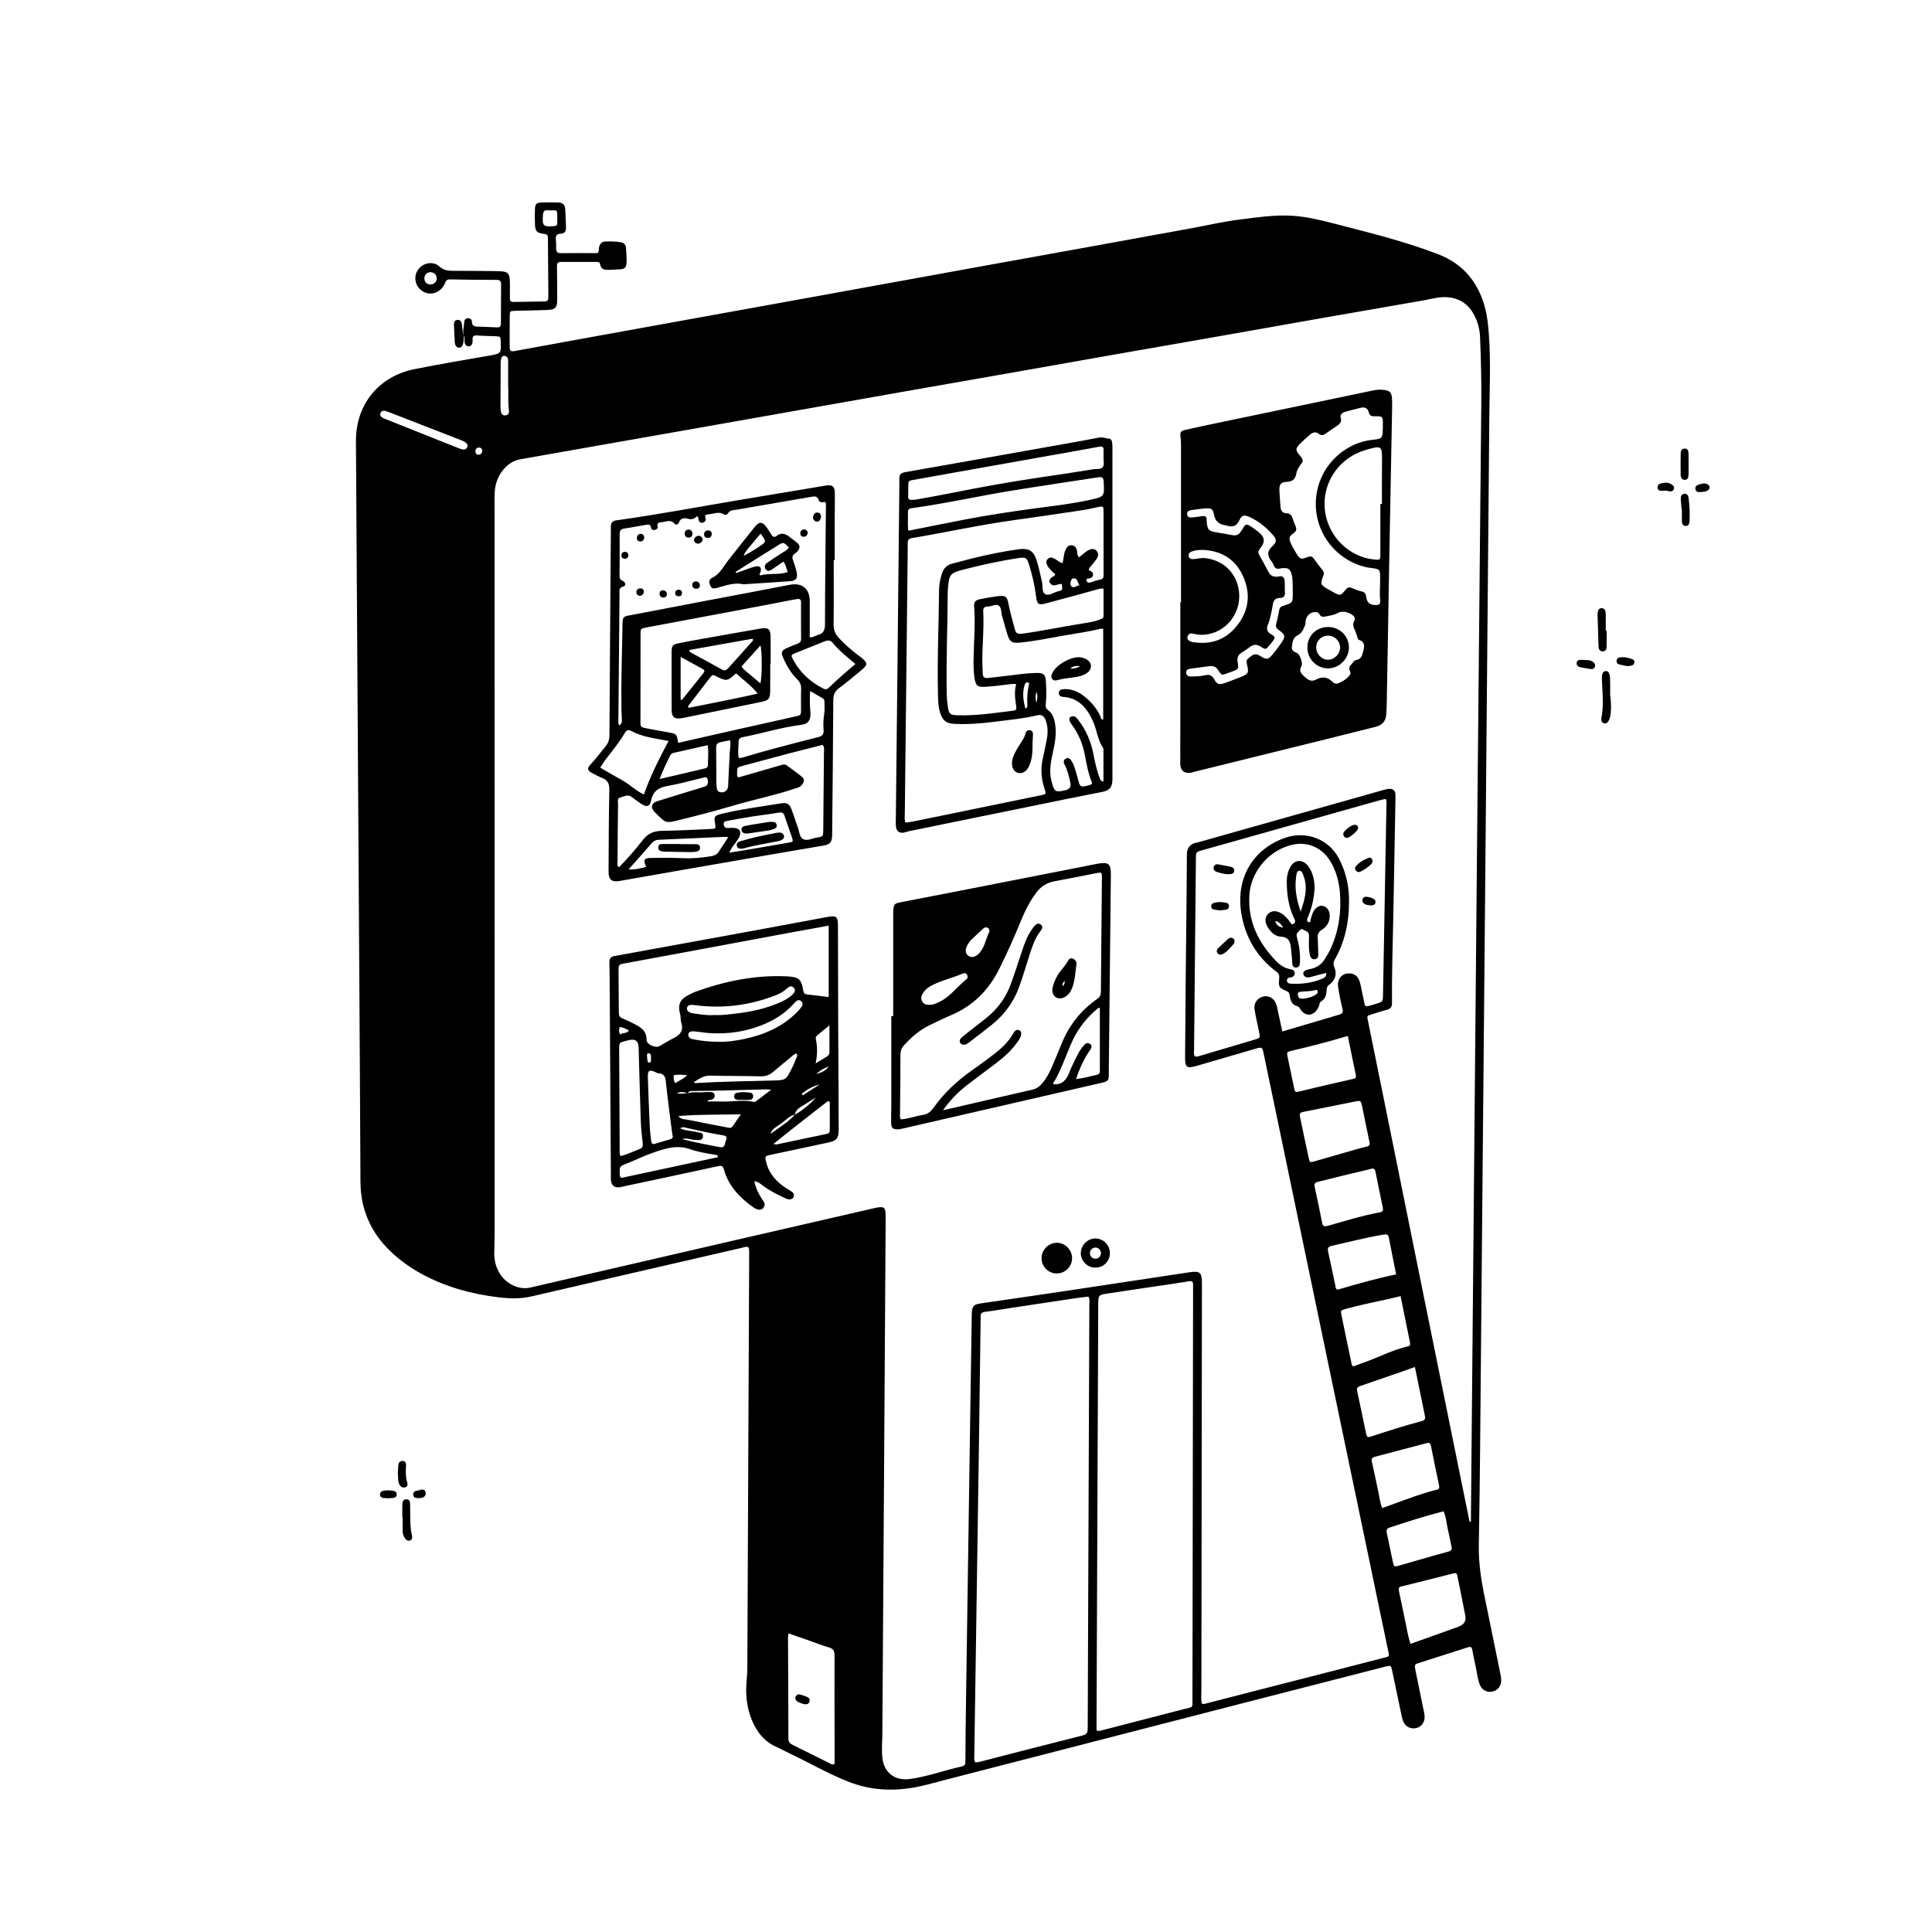 <?xml version="1.0" encoding="UTF-8"?>
<svg id="Ebene_1" data-name="Ebene 1" xmlns="http://www.w3.org/2000/svg" viewBox="0 0 1080 1080">
  <path d="M259.28,187.52c-.8-2.49,.11-4.94,.22-7.4,.05-1.15,.67-2.12,2.04-2.21,1.36-.09,2.27,.74,2.27,1.91,0,2.34,1.42,2.7,3.21,2.77,3.59,.14,7.19,.23,10.78,.41,1.59,.08,2.22-.55,2.22-2.15,0-7.33,.02-14.67,.09-22,.02-1.81-.81-2.38-2.52-2.39-8.72-.03-17.44-.06-26.16-.27-2.17-.05-2.33,1.38-2.97,2.71-2.63,5.46-9.17,6.88-13.5,2.95-3.34-3.03-3.72-8.17-.86-11.61,2.87-3.45,8.11-4.33,11.49-1.32,2.32,2.07,4.64,2.48,7.49,2.47,8.3-.04,16.61,.1,24.91,.18,6.22,.06,7.08,.97,7.06,7.35,0,2.63,.02,5.26-.02,7.89-.02,1.4,.59,2.01,1.98,1.98,5.81-.11,11.62-.2,17.44-.27,1.61-.02,2.1-.88,2.09-2.38-.11-11.07-.2-22.14-.25-33.21,0-1.61-.74-2.01-2.26-2.21-3.96-.51-4.77-1.39-4.97-5.22-.15-2.9-.13-5.81-.02-8.72,.1-2.69,.87-3.47,3.51-3.56,3.18-.12,6.37-.16,9.55-.03,2.58,.1,3.71,1.29,3.88,3.89,.22,3.31,.25,6.64,.42,9.95,.11,2.16-.69,3.52-2.97,3.6-2.13,.08-2.9,1.13-2.71,3.19,.15,1.65,.21,3.32,.18,4.98-.04,1.85,.55,2.76,2.62,2.73,6.91-.09,13.82-.04,20.56-.04,1.09-1.15,.5-2.34,.79-3.35,.5-1.72,1.41-3.07,3.37-3.13,2.9-.09,5.8-.12,8.69,.38,1.96,.34,2.92,1.43,3.02,3.34,.14,2.62,.39,5.26,.3,7.87-.11,3.1-.98,3.81-4.06,3.98-1.79,.1-3.59,.19-5.39,.26-2.44,.09-4.84,.07-5.34-3.14-.21-1.36-1.25-1.29-2.2-1.29-6.51,0-13.01,.05-19.52,0-1.79-.02-2.42,.62-2.39,2.41,.11,6.09,.1,12.18,.13,18.27,.03,4.97-.9,6.01-6.01,6.21-5.81,.22-11.62,.28-17.43,.44-2.98,.09-3.05,.13-3.09,3.02-.06,5.54-.07,11.07-.03,16.61,.02,3.06,.32,3.3,3.4,2.74,11.01-1.99,22-4.02,33.01-6.02,19.15-3.48,38.31-6.95,57.47-10.42,17.39-3.15,34.79-6.28,52.18-9.43,19.29-3.5,38.58-7.01,57.87-10.51,20.65-3.75,41.3-7.51,61.95-11.25,19.02-3.45,38.05-6.86,57.07-10.31,19.29-3.5,38.58-7.01,57.86-10.53,9.24-1.69,18.41-3.84,27.71-4.98,9.71-1.18,19.45-2.71,29.33-2.03,7.77,.54,15.29,2.35,22.77,4.28,19.64,5.08,39.37,9.87,58.36,17.18,14.31,5.51,22.78,16.12,26.43,30.73,1.14,4.54,1.59,9.24,1.94,13.95,1.15,15.49,.39,30.98,.26,46.46-.71,84.14-1.46,168.28-2.21,252.42-.8,88.84-1.6,177.69-2.42,266.53-.34,37.23-.57,74.45-1.23,111.67-.17,9.81,1.27,19.26,3.24,28.75,2.95,14.21,5.84,28.43,8.73,42.66,.27,1.35,.54,2.74,.54,4.11,.01,3.22-1.97,5.59-5.02,6.24-2.93,.62-5.78-.86-6.96-3.9-1.36-3.5-1.62-7.27-2.46-10.91-.65-2.83-1.21-5.68-1.72-8.54-.3-1.69-1.01-1.88-2.59-1.37-8.92,2.92-17.89,5.68-26.83,8.57-3,.97-3,1.06-2.33,4.37,1.54,7.58,3.12,15.16,4.66,22.75,.22,1.08,.45,2.18,.45,3.27-.02,3.22-2.11,5.72-5.03,6.21-3.07,.51-5.79-.95-6.98-3.94-.55-1.4-.84-2.92-1.15-4.4-1.66-7.84-3.28-15.7-4.94-23.54-.7-3.32-.74-3.34-4.02-2.5-26.74,6.86-53.49,13.71-80.23,20.59-55.35,14.25-110.69,28.5-166.03,42.79-6.28,1.62-12.5,3.49-18.93,4.47-11.7,1.78-23.16,.95-34.26-3.34-11.75-4.55-22.62-10.97-34-16.31-2.25-1.06-4.43-2.29-6.7-3.28-5.58-2.44-9.53-6.55-12.3-11.85-4.04-7.71-5.21-15.96-4.51-24.55,.21-2.62,.45-5.24,.46-7.86,.36-76.67,.69-153.34,1.03-230.01,.03-6.58,.19-5.79-5.48-4.48-38.74,8.93-77.49,17.85-116.21,26.85-6.3,1.46-12.58,1.22-18.89,.44-14.79-1.85-28.98-5.71-42.17-12.83-6.49-3.5-12.45-7.72-17.78-12.84-11.04-10.6-16.7-23.48-16.76-38.86-.18-40-.43-79.99-.68-119.98-.61-97.98-1.24-195.96-1.85-293.94-.13-20.48,12.62-36.33,32.8-40.36,13.81-2.76,27.7-5.09,41.57-7.51,6.78-1.19,6.8-1.09,6.57-7.83-.1-2.88-.1-2.9-3.04-3.03-3.32-.15-6.64-.17-9.95-.43-1.88-.15-2.98,.16-2.72,2.36,.08,.67-.04,1.39-.2,2.05-.26,1.06-1.04,1.67-2.1,1.66-1.08,0-1.75-.67-2.06-1.71-.43-1.46,.14-3.07-.71-4.45l.07,.13ZM821.53,850.7c.24-.06,.49-.12,.73-.17,0-.82,0-1.65,0-2.47,1.12-123.17,2.23-246.34,3.36-369.51,.78-84.14,1.58-168.28,2.42-252.42,.13-12.59-.15-25.16-.68-37.73-.18-4.37-1.28-8.48-3.31-12.32-3.3-6.25-8.45-9.63-15.61-9.96-4.22-.2-8.2,.99-12.27,1.72-18.36,3.26-36.73,6.38-55.1,9.6-19.72,3.46-39.43,6.98-59.15,10.45-19.59,3.44-39.18,6.84-58.77,10.28-19.86,3.49-39.71,7.02-59.56,10.51-19.45,3.42-38.9,6.81-58.35,10.23-19.86,3.5-39.71,7.02-59.56,10.53-16.59,2.93-33.18,5.86-49.77,8.79-16.32,2.88-32.64,5.74-48.97,8.62-18.63,3.29-37.26,6.6-55.9,9.85-3.42,.6-6.24,2.18-8.6,4.63-3.81,3.96-5.7,8.78-5.92,14.23-.12,3.04-.05,6.09-.05,9.13,0,135.22,.02,270.43,.02,405.65,0,3.32-.15,6.64-.2,9.95-.06,4.55,1.06,8.77,3.68,12.53,3.67,5.27,10.62,8.28,16.18,7,38.47-8.89,76.93-17.81,115.39-26.7,25.69-5.94,51.38-11.86,77.08-17.73,5.85-1.34,6.51-.72,6.47,5.31-.6,96.05-1.19,192.09-1.85,288.14-.03,4.55-.48,9.08-.02,13.65,.75,7.43,6.03,13.31,15.62,11.96,9.86-1.38,19.25-4.88,28.95-7.03,1.72-.38,1.87-1.47,1.88-3.04,.04-10.93,.16-21.87,.32-32.8,.79-54.25,1.6-108.49,2.41-162.74,.27-17.99,.53-35.98,.82-53.97,.07-4.61,.96-5.67,4.88-6.24,15.72-2.29,31.44-4.55,47.15-6.9,23.08-3.46,46.16-6.99,69.24-10.46,6.39-.96,7.37-.11,7.39,6.25,0,.83,0,1.66,0,2.49-.1,75.15-.21,150.3-.3,225.45,0,2.32-.35,4.68,.29,6.82,.86,.53,1.49,.19,2.15,.02,14.44-3.72,28.88-7.43,43.32-11.13,18.58-4.77,37.18-9.49,55.75-14.33,3.85-1,3.64-.51,2.85-4.27-3.71-17.58-7.33-35.19-11-52.78-7.93-38.03-15.88-76.05-23.81-114.08-7.87-37.76-15.72-75.52-23.58-113.28-3.69-17.73-7.38-35.46-11.09-53.18-.86-4.09-.91-4.09-5.13-2.86-10.74,3.13-21.47,6.27-32.21,9.39-5.75,1.67-6.69,.98-6.65-4.81,.1-14.39,.2-28.79,.34-43.18,.23-23.39,.56-46.78,.66-70.16,.02-3.9,1.95-5.42,4.24-6.29,.51-.2,1.08-.23,1.61-.38,34.67-9.78,69.35-19.56,104.02-29.34,1.06-.3,2.15-.59,3.24-.64,1.89-.09,3.22,.73,3.43,2.78,.08,.82,.07,1.66,.06,2.49-.42,23.11-.8,46.22-1.28,69.32-.31,15.08-.8,30.16-.66,45.24,.02,2.07-.79,3.07-2.6,3.6-2.65,.77-5.32,1.47-7.93,2.36-3.68,1.26-3.6,.54-2.79,4.43,2.54,12.32,5.01,24.65,7.51,36.98,7.63,37.67,15.24,75.33,22.88,113,7.06,34.82,14.13,69.64,21.2,104.45,1.7,8.36,3.41,16.72,5.12,25.08Zm-276.43,134.44c.75-.05,1.46,0,2.11-.17,19.38-4.97,38.74-10,58.14-14.88,2.54-.64,2.68-2.02,2.69-4.16,.27-78.98,.6-157.97,.91-236.95,0-1.35,.38-2.77-.57-4.15-1.86,.22-3.78,.39-5.69,.67-12.29,1.83-24.58,3.67-36.86,5.53-5.05,.76-10.08,1.67-15.15,2.29-1.98,.24-2.66,1.06-2.5,2.91,.07,.82,0,1.66-.02,2.49-.32,23.51-.61,47.03-.95,70.54-.84,57.4-1.72,114.8-2.57,172.19-.02,1.09-.22,2.21,.46,3.7Zm67.87-17.8c1.35,.46,2.12,.14,2.93-.07,15.23-3.95,30.47-7.86,45.7-11.82,5.72-1.49,4.98-.25,4.99-6.46,.14-75.84,.24-151.68,.35-227.52,0-1.11-.06-2.22,0-3.32,.09-1.66-.63-2.22-2.24-1.94-3.13,.54-6.27,1.03-9.41,1.49-12.02,1.79-24.05,3.52-36.07,5.37-5.29,.82-5.28,.93-5.3,6.32-.32,78.05-.64,156.1-.95,234.16,0,1.23,0,2.47,0,3.79Zm103.87-390.76c10.89-3.22,21.32-6.33,31.78-9.38,1.83-.53,2.28-1.4,1.81-3.31-.99-4.02-1.79-8.1-2.42-12.19-.64-4.18,1.88-7.35,5.69-7.56,3.12-.17,5.42,1.37,6.42,4.73,.79,2.64,1.12,5.4,1.78,8.09,1.54,6.31-.19,6.44,7.26,4.19,3.85-1.16,3.88-1.17,3.95-4.96,.65-35.4,1.29-70.81,1.92-106.22,.02-1.08,.3-2.21-.49-3.37-1.14,.26-2.35,.49-3.54,.82-32.94,9.27-65.88,18.54-98.82,27.82-3.62,1.02-3.63,1.03-3.67,4.63-.35,35.55-.69,71.1-1.02,106.65-.01,1.34-.38,2.77,.43,3.95,.76,.33,1.43,.17,2.1-.03,10.45-3.09,20.91-6.17,31.35-9.29,3.16-.94,3.15-.99,2.47-4.29-.86-4.2-1.86-8.37-2.55-12.59-.56-3.46,1.55-6.37,4.82-7.2,3-.76,5.99,.88,7.24,4.09,.45,1.15,.65,2.4,.91,3.61,.83,3.77,1.63,7.54,2.56,11.82Zm-276.09,336.48c-.14,1.26-.25,1.8-.25,2.34,.08,18.78,.21,37.56,.21,56.34,0,2.03,.81,2.93,2.48,3.73,6.82,3.31,13.58,6.74,20.39,10.1,.8,.4,1.58,1.18,2.95,.47,0-4.67,0-9.48,0-14.29-.02-15.47-.09-30.93-.02-46.4,.01-2.45-.67-3.72-3.13-4.43-4.1-1.19-8.07-2.79-12.1-4.2-3.35-1.18-6.7-2.34-10.52-3.66Zm342.19-188.51c-2.56,.61-4.55,1.1-6.56,1.56-8.08,1.82-16.22,3.35-24.2,5.61-2.74,.78-2.82,.81-2.25,3.61,1.78,8.81,3.62,17.6,5.49,26.39,.15,.71,.04,1.69,1.17,2.08,1.85-.68,3.78-1.42,5.73-2.11,8.33-2.92,16.18-7.14,24.85-9.11,1.49-.34,1.16-1.38,.99-2.25-1.7-8.53-3.44-17.04-5.22-25.78Zm5.54,194.37c3.92-1.39,7.66-2.71,11.4-4.05,5.2-1.86,10.41-3.66,15.58-5.61,2.97-1.12,4.2-3.12,3.65-6.08-1.4-7.47-2.95-14.9-4.44-22.35-.22-1.08-.63-1.7-1.98-1.35-9.75,2.49-19.52,4.95-29.29,7.35-1.73,.42-1.65,1.34-1.34,2.74,1.13,5.12,2.07,10.29,3.22,15.41,1.02,4.55,1.58,9.23,3.2,13.94Zm2.45-154.76c-2.87,1.02-5.07,1.82-7.28,2.59-7.68,2.66-15.36,5.34-23.05,7.96-1.46,.5-2.37,.96-1.94,2.87,1.73,7.81,3.25,15.67,4.93,23.49,.53,2.46,.87,2.61,3.47,1.75,9.16-3.02,18.35-5.94,27.68-8.41,1.84-.49,2.12-1.34,1.79-2.92-1.04-5-2.04-10-3.06-15-.82-4.02-1.65-8.03-2.53-12.33Zm-31.81-148.64c-.67,.09-1.08,.12-1.49,.2-9.34,1.86-18.67,3.7-28,5.59-3.21,.65-3.36,.82-2.78,3.69,1.53,7.44,3.11,14.87,4.72,22.29,.57,2.62,.65,2.63,3.28,1.88,7.82-2.24,15.64-4.51,23.46-6.75,1.99-.57,4-1.05,6.01-1.57,1.15-.29,1.51-.95,1.27-2.14-1.49-7.17-2.95-14.34-4.41-21.51-.26-1.29-.92-1.97-2.06-1.7Zm13.56,227.51c2.44-.88,4.75-1.72,7.06-2.56,7.37-2.7,14.72-5.47,22.34-7.45,1.2-.31,2.87-.34,2.4-2.53-1.59-7.42-3.11-14.85-4.58-22.29-.29-1.46-1.03-1.85-2.31-1.51-9.72,2.56-19.44,5.14-29.17,7.7-1.48,.39-1.9,1.16-1.54,2.72,1.29,5.65,2.44,11.33,3.64,16.99,.63,2.95,.9,5.98,2.16,8.94Zm-31.44-157.6c.27-.04,.55-.05,.82-.13,9.79-2.79,19.53-5.79,29.56-7.66,1.35-.25,1.67-1.13,1.39-2.46-1.42-6.74-2.77-13.5-4.14-20.25-.31-1.51-.98-1.96-2.62-1.51-3.98,1.1-8.03,1.92-12.04,2.89-5.75,1.4-11.49,2.82-17.23,4.26-1.38,.35-2.55,.76-2.1,2.77,1.52,6.86,2.9,13.75,4.29,20.64,.24,1.21,.94,1.58,2.06,1.44Zm39.2,26.96c-1.39-7.01-2.77-13.77-4.06-20.55-.35-1.85-1.33-1.97-2.96-1.7-9.82,1.63-19.43,4.15-29.13,6.33-1.99,.45-2.27,1.43-1.86,3.24,1.39,6.2,2.63,12.44,3.98,18.65,.19,.87-.05,2,1.27,2.6,10.55-3.12,21.28-6.16,32.76-8.57Zm-27.01-133.29c-10.71,3.21-20.99,5.84-31.32,8.27-2.86,.67-2.88,.76-2.3,3.59,1.16,5.68,2.34,11.36,3.55,17.03,.58,2.73,.62,2.72,3.53,2.02,2.55-.62,5.09-1.25,7.64-1.85,7.11-1.66,14.23-3.33,21.35-4.92,1.31-.29,2.43-.37,2.04-2.25-1.51-7.14-2.94-14.29-4.48-21.89Zm53.48,265.73c-10.15,2.58-19.97,5.76-29.78,8.98-1.84,.6-2.33,1.42-1.89,3.32,1.21,5.24,2.18,10.54,3.33,15.79,.67,3.05,.75,3.06,3.89,2.16,9.01-2.57,17.99-5.25,27.03-7.68,1.81-.49,2.24-1.17,1.9-2.8-.72-3.37-1.33-6.77-2.12-10.13-.75-3.18-.81-6.55-2.36-9.65ZM214.76,229.58c-.92,.03-1.66,.36-2.02,1.21-.43,1.02-.13,1.92,.78,2.52,.57,.38,1.21,.65,1.85,.9,13.67,5.46,27.35,10.91,41.03,16.35,.76,.3,1.55,.59,2.36,.72,1.03,.16,1.91-.22,2.39-1.22,.51-1.05,.06-1.94-.72-2.56-.74-.59-1.63-1.03-2.52-1.37-13.59-5.3-27.19-10.58-40.79-15.85-.77-.3-1.58-.48-2.35-.7Zm69.3-14.05c0-4.07,.02-8.34,0-12.61,0-1.63,.24-3.51-1.96-3.99-1.41-.31-2.21,1.17-2.23,4.1-.06,7.99-.08,15.97-.09,23.96,0,.96,.02,1.94,.19,2.88,.27,1.5,1.05,2.62,2.79,2.3,1.53-.28,1.92-1.51,1.73-2.83-.66-4.53-.16-9.08-.42-13.81Zm27.47-93.32c-.03-5.7,0-4.49-4.69-4.61-.14,0-.28,0-.41-.01-2.22-.36-2.8,.77-2.94,2.81-.38,5.85,.16,6.42,5.87,6.05,1.55-.1,2.31-.55,2.18-2.17-.06-.68,0-1.38,0-2.07Zm-70.85,36.79c1.95-.02,3.45-1.45,3.48-3.31,.02-2.02-1.7-3.66-3.72-3.54-1.91,.11-3.28,1.63-3.22,3.57,.06,1.98,1.46,3.31,3.46,3.29Zm28.94,92.87c-.24-1.1-.84-1.76-1.96-1.68-1.28,.1-1.96,.92-1.9,2.15,.05,1.23,.76,2.07,2.09,1.83,1.22-.22,1.7-1.17,1.77-2.31Z"/>
  <path d="M900.07,388.09c.41,3.44,.68,6.87,.37,10.31-.14,1.53-.42,3.01-1.12,4.37-.53,1.03-1.33,1.88-2.61,1.56-1.25-.31-1.64-1.33-1.55-2.56,.01-.14,.01-.28,.04-.41,1.41-7.12,.56-14.26,.28-21.4-.12-3.16,.46-4.58,1.99-4.81,1.63-.24,2.47,1.18,2.59,4.69,.09,2.75,.02,5.5,.02,8.25Z"/>
  <path d="M898.15,352.49c0,2.9,.02,5.79-.01,8.69-.02,1.45-.29,2.88-2.15,2.93-1.77,.04-2.34-1.19-2.39-2.73-.2-5.93-.38-11.86-.56-17.79,0-.28,0-.55,.03-.83,.19-1.44,.53-2.85,2.37-2.79,1.58,.05,1.95,1.32,2.12,2.6,.09,.68,.07,1.38,.07,2.07,0,2.62,0,5.24,0,7.86,.17,0,.35,0,.52,0Z"/>
  <path d="M224.9,848.28c0-2.47-.06-4.94,.02-7.41,.05-1.46,.56-2.82,2.36-2.75,1.9,.07,1.92,1.54,1.97,2.99,.2,5.89-.31,11.82,1.11,17.63,.25,1.02-.16,1.94-1.17,2.38-1.04,.45-1.87-.05-2.52-.85-.98-1.21-1.54-2.61-1.57-4.16-.05-2.61-.01-5.22-.01-7.82-.06,0-.13,0-.19,0Z"/>
  <path d="M943.93,259.1c0,2.21,.09,4.42-.03,6.63-.07,1.29-.63,2.57-2.2,2.51-1.5-.05-2.16-1.29-2.18-2.58-.09-4.14-.08-8.29,0-12.44,.03-1.33,.71-2.47,2.25-2.47,1.6,0,2.07,1.22,2.13,2.54,.08,1.93,.02,3.87,.02,5.8,0,0,0,0,.01,0Z"/>
  <path d="M940.05,284.72c-.17-1.91-.41-3.83-.49-5.74-.06-1.47,.36-2.84,2.14-2.94,1.6-.09,2.09,1.19,2.25,2.45,.53,4.23,.73,8.48,.52,12.74-.07,1.44-.47,2.89-2.3,2.77-1.48-.1-1.97-1.32-1.99-2.68-.02-2.2,0-4.39,0-6.59-.04,0-.09,0-.13,0Z"/>
  <path d="M259.2,187.38c-.01,1.78,.2,3.59-.53,5.3-.39,.93-.94,1.72-2.09,1.69-1.12-.03-1.71-.82-2.1-1.73-.21-.49-.23-1.07-.26-1.61-.16-3.02-.3-6.05-.44-9.07-.07-1.45,.04-2.93,1.86-3.13,1.75-.19,2.38,1.12,2.6,2.59,.31,2.03,.18,4.14,1.03,6.08,0,0-.07-.13-.07-.13Z"/>
  <path d="M222.39,823.64c.07-1.22,.13-2.46,.2-3.7,.09-1.59,.38-3.27,2.35-3.27,2.16,0,2.11,1.81,2.01,3.35-.19,2.91-.22,5.78,.67,8.61,.35,1.12,.33,2.28-1.02,2.74-1.34,.46-2.44-.06-3.18-1.25-1.26-2.01-.69-4.3-1.03-6.49Z"/>
  <path d="M885.53,368.94c1.65,.08,3.35-.08,4.81,.94,.97,.68,1.61,1.61,1.23,2.82-.41,1.33-1.55,1.43-2.72,1.24-1.64-.26-3.27-.56-4.9-.84-1.49-.26-2.79-.87-2.56-2.63,.21-1.6,1.6-1.67,2.9-1.61,.41,.02,.83,.05,1.24,.08Z"/>
  <path d="M909.65,372.38c-1.53-.32-3.01-.58-4.47-.95-1.06-.27-1.61-1.03-1.5-2.14,.09-.91,.68-1.58,1.52-1.74,2.63-.5,5.2,.11,7.6,1.07,1.34,.53,1.06,2.72-.36,3.3-.86,.35-1.86,.32-2.79,.46Z"/>
  <path d="M931.13,274.26c-.97,.05-1.65,.09-2.33,.11-1.06,.04-1.92-.32-2.15-1.45-.25-1.26,.39-2.28,1.5-2.59,2.12-.6,4.32-.88,6.32,.47,.81,.55,1.59,1.21,1.3,2.32-.32,1.24-1.26,1.72-2.51,1.54-.81-.12-1.6-.3-2.13-.41Z"/>
  <path d="M216.91,837.54c-1.02-.06-1.84-.07-2.65-.17-1.06-.13-1.79-.7-1.82-1.83-.04-1.07,.52-1.88,1.56-2.11,2.01-.44,4.07-.4,6.08,0,.98,.2,1.72,.87,1.68,2.01-.04,1.13-.73,1.74-1.79,1.87-1.08,.13-2.17,.17-3.05,.23Z"/>
  <path d="M950.84,275.05c-1.5,.11-2.78,0-3.09-1.54-.35-1.75,.87-2.35,2.3-2.76,1.73-.49,3.47-.98,5,.41,.64,.57,.92,1.39,.36,2.19-1.17,1.71-3.07,1.47-4.58,1.69Z"/>
  <path d="M233.98,837.47c-1.39-.07-2.9-.1-3.01-1.97-.09-1.54,1.04-2.07,2.37-2.28,.4-.06,.84-.05,1.21-.2,1.67-.69,3.15-.52,3.4,1.47,.22,1.74-1.01,2.7-2.74,2.9-.41,.05-.82,.06-1.23,.08Z"/>
  <path d="M660.2,336.57c0-29.04,0-58.09,0-87.13,0-1.65-.04-3.32-.24-4.95-.36-2.98-.09-3.58,2.9-4.25,6.19-1.39,12.4-2.71,18.61-4,28.63-5.98,57.27-11.92,85.89-17.93,2.07-.43,4.1-.63,6.17-.36,3.36,.42,4.38,1.41,4.59,4.75,.16,2.48,.08,4.98,.04,7.47-.51,27.52-1.05,55.03-1.55,82.55-.48,26.69-.93,53.38-1.4,80.07-.04,2.07-.13,4.15-.26,6.22-.24,4.07-2.02,6.28-6,7.29-9.63,2.44-19.27,4.84-28.91,7.23-24.24,6-48.49,11.99-72.73,17.98-.54,.13-1.05,.37-1.59,.45-3.65,.56-5.91-1.23-5.94-4.91-.05-7.74,.03-15.49,.04-23.24,0-22.4,0-44.81,0-67.21,.13,0,.26,0,.39,0Zm112.82-97.17c0-.69-.02-1.38,0-2.07,.12-4.46-.05-4.75-4.56-4.63-1.82,.05-2.84-.33-3.29-2.18-.55-2.3-2.19-3.12-4.42-2.6-2.95,.7-5.88,1.5-8.81,2.3-1.65,.45-2.98,1.67-2.49,3.28,.85,2.76-.9,3.71-2.6,4.88-1.94,1.33-3.89,2.64-5.79,4.03-1.22,.89-2.27,1.31-3.66,.18-1.8-1.45-3.62-.96-5.24,.49-1.65,1.47-3.35,2.9-4.93,4.45-3.25,3.2-3.31,4-.25,7.54,1.24,1.44,1.8,2.6,.39,4.29-1.33,1.59-2.41,3.51-2.77,5.52-.57,3.14-2.15,4.29-5.29,4.47-3.42,.2-4.23,1.39-4.12,4.88,.1,3.04,.41,6.07,.62,9.11,.14,2.07,1.07,3.5,3.26,3.55,2.25,.04,3.1,1.38,3.65,3.25,.39,1.32,.88,2.62,1.45,3.88,.78,1.74,.64,2.89-1.16,4.12-2.52,1.73-2.64,2.82-1.37,5.68,.78,1.76,1.77,3.44,2.76,5.1,2.25,3.76,2.64,3.99,6.57,2.49,1.61-.61,2.51-.45,3.48,.93,1.5,2.15,3.13,4.22,4.78,6.26,.76,.94,1.06,1.76,.6,3-1.9,5.12-1.82,5.24,2.93,8.01,.84,.49,1.69,.95,2.54,1.4,3.93,2.1,3.99,2.15,6.84-1.29,1.04-1.25,1.92-1.74,3.51-1.03,1.76,.79,3.59,1.49,5.46,1.91,1.8,.41,2.4,1.31,2.63,3.1,.4,3.13,1.82,4.28,4.87,4.52,2.29,.18,3.19-.53,2.93-2.78-.45-3.88-.01-7.74-.03-11.61-.02-5.71,.04-5.71-5.47-6.39-.55-.07-1.1-.12-1.64-.23-17.23-3.62-29.4-19.1-28.85-36.6,.6-19.16,15.59-33,31.44-34.72,5.84-.64,5.82-.78,6.02-6.49Zm-1.38,42.34h.89c0-7.74-.07-15.48,.02-23.22,.11-9.52,.05-9.61-9.18-6.97-14.39,4.13-23.89,17.62-22.88,32.12,1.1,15.94,13.69,27.74,27.54,29.08,3.53,.34,3.59,.44,3.6-3.25,.04-9.26,.01-18.52,.01-27.77Zm-48.96,47.47c-.16-2.86,.06-5.51-.63-8.08-.77-2.9-1.78-3.68-4.67-3.56-.69,.03-1.39,.11-2.06,.27-1.63,.39-2.64-.3-3.3-1.75-.34-.75-.64-1.57-1.15-2.2-2.62-3.15-2.66-5.82,.59-8.79,2.4-2.2,2.16-3.67,.05-6.1-3.67-4.22-7.96-7.69-13.08-10.02-2.77-1.26-4.31-1.08-5.51,1.63-1.68,3.8-4.14,4.26-7.56,3.09-.26-.09-.54-.12-.81-.16q-5.06-.78-5.95-5.98c-.47-2.76-1.28-3.55-4.18-3.39-2.75,.15-5.49,.59-8.23,.95-1.46,.19-2.84,.68-2.57,2.54,.24,1.64,1.63,1.7,2.9,1.59,1.79-.16,3.57-.43,5.34-.7,1.64-.25,2.74,.09,2.67,2.05-.02,.55,.03,1.11,.09,1.66,.4,3.88,1.14,4.62,5.06,5.28,2.72,.45,5.45,.9,8.15,1.43,3.54,.7,4.43,.35,6.5-2.83,.3-.46,.59-.94,.85-1.42,.83-1.53,1.89-1.78,3.39-.84,2,1.25,3.91,2.62,5.67,4.17q3.96,3.5,.83,7.59c-.34,.44-.64,.9-.97,1.35-.84,1.13-.8,2.2-.09,3.45,1.79,3.11,3.48,6.29,5.17,9.46,.86,1.62,2.16,2.37,3.98,2.51,1.47,.11,3.3-.93,4.32,.44,.98,1.31,.65,3.2,.72,4.85,.04,.97-.05,1.94,.05,2.9,.24,2.28-.31,3.68-3.02,3.69-2.17,0-3.3,1.2-3.71,3.58-.68,3.93-1.39,7.9-2.86,11.66-.82,2.09-.3,3.81,1.73,4.93,3.25,1.8,2.26,2.35,.51,4.71-.33,.44-.7,.86-1.05,1.29-2.21,2.72-2.29,2.83-5.15,.99-2.2-1.41-4.07-1.3-6.07,.25-1.42,1.1-2.88,2.16-4.43,3.06-2.08,1.21-2.74,2.89-2.37,5.22,.63,4.02,.58,4.03-3.11,5.43-.9,.34-1.82,.66-2.72,.99-3.05,1.13-3.14,1.19-4.85-1.54-1.16-1.87-2.63-2.76-4.8-2.49-3.56,.46-7.12,.95-10.69,1.39-1.54,.19-2.8,.74-2.59,2.51,.18,1.48,1.37,1.91,2.77,1.9,2.63-.03,5.25-.1,7.84-.7,2.21-.51,3.8-.15,5.05,2.21,1.61,3.05,2.87,3.26,6.17,2.07,3.25-1.18,6.49-2.37,9.67-3.7,3.06-1.29,3.49-2.3,2.74-5.49-.87-3.71-.76-3.57,2.01-5.73,1.87-1.45,3.28-1.27,5.19-.1,3.72,2.29,4.49,2.06,7.27-1.37,1.48-1.83,2.92-3.69,4.25-5.63,2.71-3.92,2.59-4.84-1.35-7.66-1.37-.98-1.67-1.91-1.25-3.47,.68-2.53,1.21-5.11,1.68-7.69,.23-1.27,.85-1.84,2.07-2.21,5.54-1.71,5.53-1.75,5.48-7.66,0-.69,0-1.38,0-1.83Zm7.06,19.77c-.93,2-1.49,4.8-4.44,6.21-2.63,1.26-2.79,3.99-3.13,6.4-.27,1.93,1.11,2.77,2.86,3.46,1.63,.64,3.4,5.79,2.51,7.25-1.72,2.81-.07,4.45,1.73,6.02,1.86,1.62,3.56,3.12,6.58,1.49,2.77-1.5,6.07-1.6,8.67,1.04,1.06,1.08,2.22,1.68,3.7,1.07,2.2-.9,4.17-2.15,5.81-3.89,.7-.74,1.18-1.71,.74-2.65-.66-1.4-.81-2.59,.43-3.71,1-.91,1.44-2.46,2.98-2.73,2.97-.51,3.39-2.94,3.96-5.21,.64-2.56,.84-4.99-2.44-6.04-.7-.22-.78-1.09-1-1.74-.35-1.04-.61-2.13-1.06-3.13-.85-1.89-1.85-3.64-.56-5.82,.71-1.21,.02-2.47-1.1-3.24-2.56-1.76-5.7-2.47-8.24-1.06-2.19,1.22-4.38,1.39-6.6,1.9-1.4,.32-2.72,.39-3.55-1.21-.57-1.11-1.68-1.36-2.86-1.24-3.02,.3-5.19,2.97-5,6.82Zm-57.24-41.58c-2.11,0-4.17,.11-6.16,.82-1.35,.48-2.16,1.31-1.83,2.78,.3,1.32,1.39,1.61,2.58,1.54,.83-.05,1.66-.11,2.47-.28,3.22-.7,6.32-.13,9.35,.93,8.6,3.01,13.98,11.02,13.82,20.52-.16,9.26-6.36,17.62-15.03,20.23-3.51,1.06-7.05,1.24-10.62,.32-1.52-.39-2.87,0-3.26,1.64-.42,1.76,.98,2.38,2.31,2.9,.38,.15,.81,.16,1.22,.22,9.15,1.36,17.07-1.13,23.17-8.11,7.42-8.49,8.98-18.31,4.46-28.58-4.21-9.55-12-14.45-22.46-14.93Z"/>
  <path d="M421.68,660.27c.75,3.91,2.34,6.91,4.15,9.84,.98,1.59,2.61,3.16,.84,5.18-1.15,1.31-3.09,1.38-5.67-.46-7.45-5.32-13.67-11.77-16.24-20.83-.71-2.49-1.57-2.49-3.65-2.04-17.53,3.82-35.09,7.53-52.63,11.28-.81,.17-1.61,.45-2.43,.5-2.67,.15-4.21-1.11-4.49-3.75-.15-1.37-.07-2.76-.08-4.15-.23-37.08-.47-74.16-.7-111.24-.01-2.07-.1-4.15-.12-6.22-.02-2.7,.62-3.55,3.1-4,24.71-4.51,49.43-8.99,74.14-13.52,14.94-2.74,29.86-5.56,44.79-8.3,4.9-.9,5.71-.15,5.73,5.03,.05,18.68,.08,37.36,.14,56.03,.03,10.1,.12,20.2,.17,30.3,.05,9.1,.09,18.21,.1,27.31,0,5.22-1.07,6.46-6.23,7.55-10.53,2.23-21.06,4.48-31.59,6.73-3.51,.75-3.52,.84-2.62,4.43,1.66,6.61,6.03,11.04,11.57,14.55,1.05,.66,2.17,1.25,3.1,2.06,.76,.66,.94,1.68,.5,2.67-.46,1.04-1.36,1.26-2.4,1.25-1.02,0-1.86-.5-2.73-.9-4.15-1.91-8.2-3.99-11.88-6.73-1.31-.97-2.54-2.14-4.86-2.56Zm22.67-37.22c-3.05,.76-5.11,3.1-7.49,4.87-2.28,1.7-5.21,2.83-6.16,5.98,4.65-3.51,9.77-6.4,13.66-10.83,3.29-1.63,9.19-6.33,11.68-9.59-3.25,2.05-5.74,3.71-8.31,5.22-1.74,1.03-3.01,2.32-3.38,4.36Zm-59.91-11.88c2.93-1.05,5.99-.34,8.97-.62,1.37-.13,2.76-.13,4.13-.06,1.03,.06,1.83,.57,1.97,1.74,.13,1.11-.43,1.81-1.33,2.35-.79,.47-1.97-.21-2.77,1.16,2.72,0,5.19-.08,7.67,.02,6.04,.23,12.09-1.16,18.12,.18,.57,.13,1.08-.09,1.53-.43,2.57-1.94,5.13-3.88,8.42-6.37-1.69-.11-2.34-.2-2.99-.18-9.92,.25-19.84,.54-29.76,.78-3.44,.08-6.89,.06-10.33,.13-1.33,.03-2.82-.25-3.63,1.31-1.81-.78-3.66-.92-6.02-.29,2.28,1.09,4.19,0,6.02,.29Zm78.8-53.79v-39.94c-7.1,1.28-13.88,2.48-20.65,3.74-21.85,4.06-43.69,8.14-65.54,12.21-9.23,1.72-18.47,3.39-27.69,5.11-3.6,.67-3.61,.71-3.59,4.59,.04,7.19,.09,14.39,.15,21.58,.03,3.85,.05,3.83,3.85,5.44,1.52,.64,3.02,1.36,4.5,2.12,3.76,1.92,7.23,3.87,7.16,9.06-.04,2.63,5.06,4.77,7.36,3.45,2.64-1.51,5.2-3.16,7.91-4.51,3.65-1.81,5.54-4.23,4.15-8.51-.5-1.55-.24-3.34-.67-4.92-1.74-6.26,.99-8.9,5.8-11.13,.88-.41,1.72-.9,2.63-1.22,16.65-6.03,33.74-9.53,51.55-8.64,6.42,.32,7.87,1.61,8.88,7.95,.25,1.55,.85,2.04,2.34,2.18,3.84,.37,7.67,.91,11.89,1.44Zm-116.33,88.86c3.63-.84,6.93-2.54,10.39-3.81,1.75-.65,2.21-1.61,1.98-3.45-.51-4.11-.94-8.24-1.08-12.37-.48-13.66-.81-27.33-1.2-41q-.16-5.48-5.31-4.18c-.67,.17-1.35,.29-2.01,.47-3.55,.96-3.57,.97-3.56,4.65,.08,18.65,.17,37.29,.29,55.94,0,1.19-.28,2.44,.51,3.75Zm54.47,.62c-.16-1.17-.77-1.21-1.28-1.29-4.91-.8-9.86-1.59-14.53-3.21-7.72-2.68-14.81-.01-21.73,2.45-4.5,1.6-8.86,3.8-13.36,5.55-4.14,1.61-4.16,1.56-4.03,5.99,.02,.67-.08,1.39,.86,2.12,17.87-3.84,35.98-7.73,54.08-11.61Zm-25.34-11.73c-.14-.82-.26-1.36-.33-1.9-1.13-9.03-2.4-18.04-3.32-27.09-.32-3.18-.36-6.03-4.53-6.17-.38-.01-.76-.3-1.14-.48-3.69-1.8-4.7-1.25-4.57,2.78,.29,9.24,.66,18.47,1.08,27.7,.12,2.61,.49,5.22,.78,7.82,.14,1.27,.58,2.07,2.15,1.57,2.75-.87,5.56-1.59,8.32-2.45,.93-.29,1.84-.76,1.58-1.78Zm26.25-52.74c3.96,.08,9.17-.59,14.3-1.71,10.84-2.37,20.73-6.72,28.75-14.66,.98-.97,1.89-2.02,2.7-3.14,.81-1.13,.88-2.4-.31-3.32-1.03-.8-2.08-.47-2.97,.41-.39,.39-.77,.79-1.14,1.2-5.11,5.67-11.42,9.51-18.51,12.18-11.38,4.3-23.07,5.26-35.05,3.4-1.22-.19-2.5-.33-3.7-.14-1.24,.2-1.84,1.22-1.48,2.49,.34,1.22,1.38,1.59,2.52,1.83,4.48,.93,9,1.43,14.89,1.45Zm61.57,33.48c-.37-.11-.74-.22-1.11-.33-9.99,7.87-20.11,15.57-30.46,23.98,1.22,.13,1.65,.28,2.02,.2,9.29-1.95,18.58-3.93,27.87-5.87,1.16-.24,1.67-.9,1.67-1.99,.01-5.33,0-10.66,0-15.99Zm-64.6-48.48c4.07,.26,8.05-.35,12.03-.8,8.11-.92,16.06-2.59,23.63-5.77,2.93-1.23,5.79-2.63,8.1-4.89,1.03-1.01,1.96-2.24,.83-3.61-1.26-1.53-2.7-.96-3.94,.22-1.73,1.65-3.77,2.83-5.95,3.69-14.67,5.8-29.84,7.72-45.49,5.66-2.86-.38-4.19,0-4.45,1.62-.24,1.48,1.03,2.66,3.74,3.02,3.83,.5,7.66,1.19,11.5,.88Zm-11.5,37.64c.59,.25,.81,.44,1.02,.42,14.37-.87,28.75-1.03,43.14-1.43,7.35-.2,7.37-.12,10.69-6.73,.93-1.85,1.77-3.76,2.47-5.7,.28-.78,1.05-1.71,.08-2.67-1.43,.31-2.29,1.47-3.34,2.31-3.23,2.61-6.44,5.23-9.59,7.94-2.09,1.8-4.35,2.59-7.18,2.51-9.27-.25-18.54-.14-27.81-.41-3.76-.11-6.43,1.72-9.47,3.75Zm-8.5,18.85c1.76,2.18,3.44,1.7,4.84,1.99,7.41,1.52,14.85,2.92,22.28,4.37,1.22,.24,2.39,.64,3.29-.78,1.3-2.04,2.75-3.99,4.52-6.55-11.9,.28-23.13-.03-34.93,.97Zm1.93,12.86c7.47,1.95,14.24,3.18,21,4.49,1.59,.31,2.72-.02,3.07-1.8,.13-.67,.35-1.34,.6-1.98,.69-1.7,.22-2.48-1.67-2.79-6.67-1.09-13.28-2.54-19.87-4.04-1.11-.25-2.45-1.01-4.13,.12,3.17,1.5,6.27,1.26,9.11,2.07,1.63,.46,4.14,0,3.64,2.73-.46,2.49-2.79,1.62-4.49,1.67-2.18,.06-4.23-1.37-7.26-.46Zm82.46-63.55c-2.74,2.23-4.54,3.7-6.35,5.17-.77,.62-1.52,1.29-1.27,2.4,.96,4.28,.94,8.61-.07,13.67,2.64-1.61,4.51-2.75,6.37-3.89,.89-.54,1.34-1.31,1.33-2.39-.02-4.66,0-9.31,0-14.97Zm-87.05,27.9c-.01,1.55-.15,2.98,.94,4.45,2.03-1.58,4.41-2.27,6.58-4.51-2.89-.25-5.12-.51-7.52,.06Zm-29.79-22.8c1.3-1.25,3.53-.29,4.75-2.25-1.62-.92-3.13-1.76-5.13-1.93-.42,1.35-.73,2.58,.38,4.18Zm101.31,33.16c.21,.28,.42,.56,.63,.84l9.46-6.06c-3.87,.91-7.1,2.86-10.1,5.22Zm-84.22-19.63h.01c0-.4-.03-.81,0-1.21,.1-.95-.3-1.69-1.2-1.78-1.24-.12-1.05,.95-1.01,1.7,.04,.93,.19,1.86,.31,2.79,.06,.49,.48,.64,.87,.65,.58,0,1.03-.25,1.01-.94,0-.4,0-.81,0-1.21Zm92.4,8.6c2.67-.82,5.28-1.75,6.96-4.23-2.61,.92-4.97,2.27-6.96,4.23Z"/>
  <path d="M466.05,313.17c0,11.9,.11,23.79-.07,35.69-.05,3.17,.91,5.58,2.99,7.81,3.22,3.46,6.76,6.53,10.49,9.41,.66,.51,1.36,.96,2,1.48,3.67,3.04,3.73,4.01,.12,7.01-4.14,3.45-8.27,6.94-12.6,10.15-2.35,1.75-3.15,3.68-3.17,6.59-.11,24.76-.39,49.52-.62,74.28,0,.55,.01,1.11-.02,1.66-.18,3.49-1.21,4.78-4.54,5.36-9.93,1.73-19.86,3.4-29.79,5.11-18.22,3.16-36.45,6.32-54.67,9.5-9.93,1.73-19.84,3.52-29.77,5.24-4.43,.77-6.23-.7-6.21-5.25,.07-15.22,.11-30.43,.42-45.65,.07-3.37-.81-5.47-4-6.66-1.8-.67-3.47-1.7-5.21-2.55-3.11-1.52-3.45-2.77-1.12-5.19,2.98-3.11,5.44-6.62,8.21-9.89,1.63-1.92,2.18-3.95,2.19-6.43,.22-38.18,.52-76.36,.79-114.53,0-.83-.07-1.67,.01-2.49,.16-1.74,1.11-2.67,2.91-2.92,23.24-3.21,46.29-7.61,69.43-11.48,15.93-2.66,31.86-5.33,47.78-7.99,3.71-.62,5.06,.48,5.09,4.36,.04,5.12-.08,10.24-.09,15.35-.02,7.33,0,14.66,0,21.99-.19,0-.37,0-.56,0Zm-119.99,92.43c1.65-1.11,1.66-2.41,1.56-3.85-.17-2.62-.23-5.25-.26-7.88-.18-13.97,.37-27.94,.58-41.91,.13-8.32-.44-7.08,7.62-8.65,22.76-4.41,45.55-8.69,68.32-13.02,5.96-1.14,11.91-2.35,17.89-3.43,6.73-1.21,10.88,2.35,10.89,9.2,0,4.29,0,8.58,0,12.86,0,2.43,0,4.87,0,7.33,1.93,.14,3.03-.89,4.33-1.22,3.17-.79,4.17-2.57,4.18-5.96,.02-21.3,.32-42.6,.5-63.9,.01-1.49,.29-3.01-.27-4.52-1.3-.15-3.14,.72-3.67-.96-.85-2.71-2.66-2.23-4.58-1.9-13.74,2.37-27.47,4.75-41.21,7.1-1.87,.32-3.89,.1-5.07,2.18-.43,.76-1.58,.87-2.27,.44-2.86-1.78-5.64-.2-8.45-.01-1.45,.1-2.36,.34-1.77,2.2,.38,1.2-.37,2.22-1.6,2.49-1.32,.29-2.01-.57-2.35-1.77-.17-.59,.27-1.41-.9-1.82-1.28,1.4-2.8,2.04-5,1.39-1.92-.56-4.11-.54-5.02,2.16-.33,.97-1.71,1.51-2.4,.66-2.19-2.71-4.8-1.07-7.22-.9-1.24,.09-2.83,.23-2.26,2.45,.26,1-.71,1.77-1.77,1.92-.91,.13-1.81-.35-1.9-1.21-.23-2.15-1.67-1.88-3.02-1.66-3.95,.65-7.87,1.47-11.83,2.03-2.06,.29-2.74,1.2-2.72,3.25,.07,7.61-.01,15.22-.07,22.82-.01,1.45,.1,2.47,1.79,3.2,1.72,.75,1.84,2.81,.44,3.13-2.91,.66-2.23,2.66-2.24,4.44-.23,23.1-.43,46.2-.62,69.3,0,1.21-.28,2.45,.37,3.98Zm33.04,9.66c10.7-2.42,21.19-4.82,31.68-7.18,11.3-2.54,22.61-5.05,33.92-7.59,3.02-.68,3.05-.71,3.08-3.8,.04-3.73-.12-7.47,.06-11.2,.11-2.39-.54-4.18-2.28-5.86-3.42-3.31-5.76-7.41-7.68-11.72-1.5-3.36-1.1-4.3,2.22-5.76,1.89-.84,3.81-1.62,5.76-2.32,1.35-.49,1.96-1.29,1.95-2.76-.05-6.78-.07-13.55-.02-20.33,.01-1.76-.84-2.12-2.32-1.84-.68,.13-1.36,.22-2.04,.35-12.33,2.35-24.66,4.73-37,7.06-15.05,2.84-30.1,5.63-45.15,8.46-3.08,.58-3.21,.68-3.21,3.66-.04,16.32-.05,32.63-.05,48.95,0,2.98,.07,3.1,3.18,3.74,4.19,.86,8.42,1.52,12.62,2.31,4.47,.84,4.46,.86,5.29,5.84Zm33.32,19.11c.86,.27,1.61-.14,2.4-.37,7.02-2.04,14.05-4.07,21.08-6.08,1.29-.37,2.6-1.05,3.95-.03,2.76,2.08,5.63,4.02,8.29,6.23,1.72,1.43,1.55,2.93,.1,4.68-1.16,1.4-2.82,1.68-4.37,2.19-11.14,3.71-22.67,6.02-33.92,9.33-10.86,3.2-21.8,6.07-32.81,8.69-2.36,.56-4.66,1.02-6.67-.77-1.65-1.47-3.29-2.98-4.78-4.61-2.12-2.32-1.47-4.73,1.55-5.69,6.44-2.04,12.92-3.99,19.38-5.98,2.51-.77,5.04-1.46,7.51-2.33,1.52-.53,2.02-2.27,1.39-4.1-.56-1.64-1.77-.92-2.74-.7-6.45,1.5-12.84,3.36-19.35,4.48-4.97,.85-8.23,2.63-9.4,8-.82,3.78-2.49,4.08-5.72,1.97-1.85-1.21-3.57-2.62-5.38-3.89-2.19-1.53-4.26-.02-6.29,.47-1.82,.45-1.13,2.3-1.15,3.57-.14,10.65-.24,21.31-.28,31.96,0,1.1-.64,2.49,.87,3.37,4.8-4.86,9.21-10.01,13.37-15.33,2.86-3.66,6.25-4.93,10.72-4.99,8.99-.13,17.97-.61,26.95-1.02,3.1-.14,3.1-.25,2.61-2.99-.71-3.97-.42-4.43,3.51-5.47,.67-.18,1.34-.31,2.02-.47,10.24-2.36,20.66-3.65,31.01-5.35,3.72-.61,4.95,0,6.31,3.58,1.17,3.1,2.11,6.29,3.3,9.38,.93,2.41,.88,5.76,3.1,6.97,2.19,1.19,5.07-.44,7.63-.85,3.58-.58,3.57-.71,3.6-4.43,.14-14.39,.28-28.78,.38-43.17,0-1.32,.43-2.74-.69-4.25-6.3,1.61-12.7,3.2-19.07,4.87-8.54,2.24-17.08,4.52-25.6,6.84-3.13,.85-3.14,.96-3.2,4.29-.01,.69-.07,1.39,.38,1.99Zm-38.69-20.15c-7.43-1.5-14.61-2.15-21-5.67-1.48-.81-2.5-.43-3.38,1.06-2.94,5-6.58,9.51-10.13,14.08-1.33,1.71-2.47,3.57-3.72,5.41,4.23,2.44,8.24,4.84,12.34,7.09,4.18,2.3,7.58,5.83,12.09,7.95,3.69-10.47,8.53-20,13.81-29.92Zm39.16,9.34c1.14,.36,2.03-.02,2.96-.3,5.15-1.51,10.3-3.04,15.49-4.43,8.64-2.32,17.3-4.58,25.99-6.76,2.21-.55,3.26-1.45,3.06-3.94-.25-3.01-.14-6.04,.36-9.07,.36-2.15,.1-4.41,.12-6.61,0-.84-.09-1.6-.97-2.1-2.24-1.25-4.43-2.57-6.93-4.03-.13,1.03-.25,1.55-.25,2.06-.02,1.93-.04,3.87,.02,5.8,.06,1.93,.4,3.86,.31,5.77-.15,3.09-1.88,4.8-4.86,5.18-11.22,1.43-22.02,4.82-33.09,6.96-1.48,.29-2.21,1.06-2.21,2.5-.01,3-.55,6.02,.01,8.96Zm65.3-52.38c-4.67-3.92-9.19-7.52-12.88-12-1.24-1.51-2.85-1.28-4.54-.59-5.35,2.2-10.73,4.3-16.09,6.47-2.62,1.06-2.68,1.2-1.21,3.9,3.52,6.46,8.55,11.39,14.98,14.98,3.42,1.91,3.32,2,6.23-.8,2.09-2.01,4.24-3.94,6.41-5.86,2.26-2,4.57-3.93,7.1-6.09Zm-71.02,96.77c-1.34-.07-2-.15-2.65-.12-12.13,.54-24.26,1.12-36.4,1.62-1.69,.07-2.85,.79-3.89,1.99-2.44,2.81-4.9,5.61-7.37,8.41-1.7,1.93-3.42,3.83-5.46,6.12,3.84,.3,6.77-.66,9.84-1.36-1.84-3.83-1.23-4.99,2.65-5.03,5.8-.06,11.6-.12,17.39,.14,5.68,.26,11.26-.18,16.83-1.22,1.59-.3,2.79-.98,3.67-2.38,1.61-2.55,3.32-5.05,5.39-8.18Zm.51,8.71c3.4-.55,6.11-.96,8.81-1.42,8.15-1.39,16.31-2.78,24.46-4.21,2.45-.43,2.54-.56,1.74-2.99-1.3-3.93-2.79-7.8-4.04-11.74-.56-1.75-1.28-2.39-3.25-2.04-4.89,.87-9.83,1.38-14.74,2.15-4.77,.75-9.51,1.62-14.26,2.5-1.09,.2-2.16,.57-1.83,2.16,.28,1.33,1,1.87,2.31,1.8,1.1-.06,2.21-.13,3.31-.07,3.24,.17,4.43,2.06,3.09,5.02-.51,1.12-1.27,2.13-2,3.13-1.2,1.66-2.57,3.19-3.6,5.7Zm-38.94-41.17c8.75-2.06,17.02-4.02,25.29-5.92,1.13-.26,1.72-.84,1.71-1.95-.04-3.54,.52-7.09-.16-11.04-6.49,1.46-12.78,2.85-19.06,4.29-.81,.19-1.5,.66-1.9,1.47-2.05,4.15-4.08,8.3-5.88,13.16Zm39.35-21.67c-1.88,.37-3.61,.71-5.35,1.05-1.78,.34-2.44,1.38-2.41,3.22,.1,6.22,.05,12.44,.09,18.66,0,1.1,.15,2.21,.23,3.31,.11,1.51,.58,2.68,2.36,2.84,1.92,.16,3.25-.67,3.84-2.43,.3-.89,.19-1.91,.24-2.87,.29-5.66,.59-11.32,.84-16.98,.1-2.17,.72-4.34,.15-6.79Z"/>
  <path d="M501.78,364.25c.32-30.58,.63-61.15,.95-91.73,.01-1.11,.04-2.21,.02-3.32-.06-4.29,.2-4.72,4.33-5.46,11.41-2.05,22.84-4.02,34.26-6.04,17.81-3.15,35.61-6.32,53.42-9.49,6.52-1.16,13.05-2.32,19.55-3.59,2.02-.39,3.81,.44,5.71,.63,1.1,.11,1.56,1.12,1.68,2.11,.14,1.23,.16,2.48,.16,3.72,0,61.02,0,122.04,0,183.06,0,.55,.01,1.11,0,1.66-.14,4.29-1.47,6-5.64,6.86-7.3,1.5-14.63,2.88-21.93,4.37-28.67,5.84-57.34,11.71-86.01,17.58-.81,.17-1.59,.48-2.39,.68-2.98,.77-4.83-.46-5.08-3.49-.13-1.65-.04-3.32-.02-4.98,.33-30.85,.66-61.71,.99-92.56,0,0,0,0,.01,0Zm4.39,95.58c1.36-.19,2.74-.3,4.08-.57,9.2-1.87,18.39-3.77,27.59-5.66,14.74-3.03,29.48-6.05,44.22-9.09,2.79-.57,2.82-.62,1.85-3.52-1.83-5.5-2.29-11.07-1.02-16.76,.81-3.64,1.59-7.29,2.28-10.96,.64-3.44,.66-6.9-.49-10.26-.9-2.62-2.33-3.73-4.55-3.2-7.82,1.86-15.8,2.6-23.75,3.61-7.55,.96-15.13,1.61-22.76,1.23-4.69-.23-6.63-1.77-8.11-6.3-1-3.07-1.08-6.27-1.16-9.44-.52-19.79,.45-39.57,.59-59.36,.02-2.91,.66-5.75,1.48-8.56,.94-3.21,2.88-5.22,6.19-6.01,3.62-.86,7.2-1.94,10.82-2.83,8.59-2.1,17.24-3.9,26-5.11,5.67-.78,8.32,.83,10.05,6.19,1.28,3.95,2.04,8.03,2.99,12.06,.56,2.36-.32,5.72,1.89,6.87,2.07,1.08,4.66-1.02,7.06-1.59,2.64-.63,2.6-.79,2.09-4.16-1.24-.03-2.38,.46-3.57,.72-1.34,.3-2.48-.23-3.12-1.48-.64-1.25,.17-2.09,1.02-2.85,.67-.59,1.8-.66,2.07-1.78-1.65-1.48-3.38-2.88-4.43-4.9-.61-1.17-.97-2.34,.01-3.46,1.08-1.24,2.36-1.19,3.75-.5,1.55,.76,2.77,2.15,4.77,2.66,.59-2.51,.57-4.89,1.47-7.07,.68-1.63,1.49-3.07,3.51-2.95,2.01,.12,2.73,1.58,3.13,3.33,.26,1.15-.16,2.54,1.14,3.38,1.52-1.21,2.93-2.55,4.54-3.59,2.17-1.41,4.12-1.31,5.27,.09,1.41,1.72,.69,3.38-.41,4.92-.64,.9-1.41,1.71-2.06,2.6-.71,.98-1.86,1.7-1.98,3.24,1.3,.44,2.66,1.03,2.36,2.79-.18,1.06-.97,1.6-2.04,1.76-.75,.11-1.89-.05-1.56,1.27,.31,1.24,1.27,1.25,2.32,.93,1.71-.53,3.41-1.19,5.17-1.47,1.6-.25,2.03-1.03,2.03-2.49-.02-12.04,.01-24.08-.03-36.12,0-2.41-.23-2.54-2.75-2.07-2.71,.5-5.38,1.27-8.11,1.68-13.11,1.96-26.23,3.91-39.36,5.73-19.03,2.63-37.78,6.8-56.7,9.97-1.9,.32-2.56,1.06-2.55,2.94,.05,4.7-.05,9.41-.1,14.11-.51,45.66-1.03,91.33-1.52,136.99-.02,1.63-.34,3.31,.38,5.03Zm61.85-77.43c-1.96-.21-3.3,.06-4.67,.23-4.11,.51-8.23,1.04-12.36,1.28-4.81,.28-5.65-.6-6.31-5.51-.43-3.17-.48-6.34-.45-9.53,.11-9.95,1.09-19.9,.33-29.87-.19-2.47,.69-3.5,3.22-4.04,3.24-.69,6.51-1.24,9.8-1.66,4.51-.57,5.43,.08,6.23,4.47,.86,4.77,2.33,9.38,3.53,14.07,.55,2.15,1.51,2.72,3.81,2.42,11.23-1.49,22.3-3.9,33.49-5.65,3.41-.53,6.84-1.03,10.09-2.25,.97-.36,2.17-.64,2.16-2.13-.02-5.07,0-10.15,0-15.15-1.71-.36-2.83,.23-4.02,.55-9.31,2.56-18.63,5.12-27.96,7.61-4.46,1.19-5.21,.61-5.78-4.1-.7-5.78-2.04-11.43-3.72-16.99-1.37-4.54-1.94-4.82-6.48-4.13-10.25,1.56-20.35,3.79-30.38,6.38-7.37,1.9-8.03,2.73-8.62,10.31-.07,.97-.15,1.93-.15,2.9-.07,18.95-.97,37.9-.52,56.86,.05,2.21,.24,4.43,.58,6.61,.64,4.08,1.32,4.62,5.33,4.74,10.56,.33,20.95-1.28,31.37-2.57,1.55-.19,1.73-.97,1.55-2.24-.59-4.09-1.25-8.19-.04-12.61Zm48.7-30.89c-.72,0-1.28-.11-1.78,.02-6.7,1.69-13.56,2.57-20.35,3.76-8.02,1.41-16,3.09-24.11,3.9-4.85,.48-6.03-.22-7.48-4.97-1.01-3.3-1.91-6.64-2.86-9.96-.56-1.95-.18-4.58-1.83-5.72-1.7-1.17-3.96,.54-6.02,.5-1.83-.03-2.78,.69-2.67,2.73,.52,9-.44,17.97-.51,26.95-.02,2.62,.19,5.25,.26,7.87,.05,1.95,1,2.65,2.93,2.4,3.7-.48,7.41-.8,11.11-1.27,5.35-.68,10.68-1.45,16.08-1.54,3.92-.06,4.96,.92,5.17,4.75,.24,4.14,.4,8.3-.05,12.43-.16,1.46-.12,2.55,1.24,3.57,2.59,1.93,3.5,4.82,3.99,7.93,.87,5.46-.16,10.73-1.33,16.01-1.17,5.28-2.13,10.55-.67,15.98,1.58,5.87,2.04,6.23,7.85,4.84q3.32-.8,2.66-4c-.72-3.53-1.53-7.02-3.23-10.24-.63-1.2-.8-2.49,.53-3.29,1.55-.94,2.6,.02,3.38,1.31,.5,.83,1.01,1.67,1.31,2.58,.75,2.22,1.47,4.46,2.05,6.73,1.41,5.52,1.38,5.53,6.78,4.04,.5-.14,1.1-.16,1.34-1.21-2.12-4.79-3.05-10.24-4.09-15.66-1.16-6.07-3.43-11.63-7.12-16.62-1.8-2.43-2-4.03-.68-4.64,2.21-1.03,3.28,.69,4.37,2.1,4.3,5.59,6.9,11.93,8.25,18.81,.88,4.48,1.79,8.95,3.46,13.21,.31,.8,.5,1.83,2.14,2.09,0-6.17,0-12.06,0-17.95,0-.27-.02-.6-.16-.8-3.18-4.54-3.49-10.17-5.72-15.03-3.29-7.18-7.9-13.04-16.72-13.55-1.41-.08-2.4-.77-2.34-2.31,.05-1.38,1.11-1.83,2.27-1.98,.81-.1,1.65-.09,2.46-.03,3.56,.29,6.64,1.79,9.41,3.96,3.87,3.02,6.99,6.67,9.09,11.15,.35,.74,.25,2.01,1.57,1.96v-50.83Zm-108.94-54.82c10.52-2.1,20.92-4.23,31.34-6.23,13.15-2.53,26.39-4.51,39.67-6.3,10.12-1.36,20.28-2.5,30.28-4.69,8.42-1.85,8.36-1.84,7.88-10.33-.12-2.09-.92-2.65-2.82-2.35-4.09,.65-8.19,1.21-12.28,1.85-16.91,2.64-33.87,5-50.7,8.17-13.7,2.58-27.38,5.28-41.19,7.22-1.66,.23-2.53,.66-2.43,2.47,.17,3.29-.32,6.61,.26,10.18Zm109.11-40.62c0-1.75-.02-3.14,0-4.52,.03-1.57-.45-2.2-2.22-1.87-9.36,1.75-18.74,3.37-28.11,5.04-17.93,3.19-35.86,6.38-53.79,9.58-7.61,1.36-15.21,2.75-22.82,4.08-1.21,.21-2.15,.48-2.17,1.93-.04,2.49-.09,4.98-.12,7.47-.01,1.22,.69,1.72,1.85,1.65,.97-.06,1.95-.05,2.89-.22,6.52-1.18,13.04-2.32,19.53-3.63,16.64-3.36,33.34-6.33,50.14-8.81,9.83-1.45,19.66-2.88,29.46-4.51,1.68-.28,3.93,.33,4.99-1.27,.98-1.48,.23-3.51,.36-4.91Zm-43.7,140.07c1.54-.9,1.11-1.95,1.07-2.83-.15-3.33,.11-6.61,.74-9.87,.14-.72,.85-1.64-.48-1.94-1.04-.23-1.46,.54-1.73,1.36-1.43,4.44-.77,8.75,.4,13.28Zm30.23-69c-1.28-1.89-1.03-4.32-3.72-3.76-.94,.2-1.78,2.98-1.06,3.99,1.42,1.98,2.79,.14,4.78-.23Zm-24.03,59.61c-.5,1.99-.8,4.01,.03,6,.42-1.99,.79-3.98-.03-6Z"/>
  <path d="M499.31,568.03c0-18.68,0-37.36,0-56.04,0-1.11,0-2.22,.07-3.32,.2-2.99,.74-3.64,3.54-4.19,13.01-2.54,26.02-5.05,39.03-7.59,23.44-4.59,46.87-9.2,70.3-13.8,.41-.08,.81-.19,1.22-.26,6.41-1.07,7.58-.06,7.51,6.5-.37,35.98-.72,71.95-1.14,107.93-.09,7.56,.87,6.92-6.77,8.67-36.19,8.31-72.37,16.65-108.56,24.97-.67,.15-1.35,.33-2.03,.38-3.29,.24-4.29-.59-4.34-3.89-.05-3.32,.11-6.64,.11-9.96,.01-16.47,0-32.93,0-49.4,.35,0,.7,0,1.05,0Zm27.77,52.64c17.28-4,33.65-7.81,50.05-11.55,2.46-.56,4.21-1.98,5.72-3.83,2.11-2.59,3.72-5.5,5.03-8.55,1.86-4.31,3.69-8.64,5.43-13,4.17-10.44,10.83-18.91,20.03-25.32,1.58-1.1,2.06-2.28,2.07-4.09,.15-21.16,.38-42.32,.56-63.48,.03-3.38-.04-3.37-3.59-2.67-7.58,1.49-15.15,3.05-22.75,4.42-4.32,.78-7.68,2.84-10.3,6.33-3.76,5.02-6.5,10.59-8.86,16.36-3.66,8.96-7.62,17.78-11.93,26.44-5.83,11.68-14.48,20.44-26.59,25.63-4.06,1.74-8.04,3.68-12.02,5.58-5.71,2.73-10.4,6.74-14.61,11.41-1.39,1.54-1.97,3.11-1.97,5.2,0,11.06-.15,22.13-.23,33.19,0,.94-.26,1.94,.53,2.99,4.03-.22,7.9-1.81,11.94-2.41,2.71-.4,4.51-1.63,6.04-3.79,5.97-8.45,13.42-15.4,21.87-21.32,2.83-1.98,5.61-4.04,8.39-6.09,5.69-4.2,11.34-8.43,14.78-14.87,.13-.24,.31-.45,.49-.67,.7-.86,1.62-1.07,2.6-.65,1.06,.45,1.23,1.42,1.05,2.44-.29,1.69-1.27,3.06-2.23,4.4-3.1,4.31-6.95,7.87-11.14,11.08-5.59,4.29-11.31,8.43-16.88,12.75-4.93,3.82-9.29,8.22-13.47,14.09Zm87.75-57.25c-.87-.21-1.3,.43-1.79,.85-6.24,5.24-10.98,11.59-14.23,19.08-2.96,6.83-5.36,13.91-8.99,20.45-.4,.71-1.35,1.39-.91,2.3,4.84,.35,7.14-2.33,8.69-6.28,1.31-3.33,2.93-6.55,4.53-9.76,1.11-2.22,2.44-4.34,4.16-6.15,.87-.91,2.03-1.07,3.02-.38,1.06,.74,1.08,1.86,.39,2.93-.52,.81-1.11,1.58-1.62,2.4-2.75,4.4-4.82,9.09-6.59,14.37,4.29-.5,7.97-1.58,11.71-2.42,1.46-.33,1.63-1.24,1.63-2.42,0-11.6,0-23.19,0-34.98Zm-95.02-1.72c1.66,.07,3.14-.66,4.66-1.33,6.5-2.86,10.48-8.79,15.85-13.03,.67-.52,.72-1.47,.33-2.29-.52-1.11-1.58-1.21-2.47-.82-5.8,2.51-12.07,3.8-17.67,6.81-1.84,.99-3.42,2.33-4.55,4.11-.93,1.45-1.4,2.99-.46,4.66,.96,1.69,2.52,1.97,4.31,1.88Zm33.3-40.96c0-1.01-.21-1.66-.86-2.04-.96-.56-1.83-.33-2.63,.41-2.22,2.06-4.5,4.06-6.64,6.2-.95,.96-1.75,2.14-2.37,3.35-1.25,2.43-.94,4.42,.67,5.6,1.62,1.19,3.66,.92,5.6-.91,3.7-3.49,4.13-8.6,6.22-12.61Z"/>
  <path d="M582.23,703.11c.12-4.57,4.01-8.39,8.55-8.39,4.71,0,8.64,4.07,8.52,8.83-.12,4.76-4.2,8.54-8.98,8.31-4.61-.22-8.2-4.11-8.08-8.75Z"/>
  <path d="M620.44,700.82c-.15,4.53-3.83,7.93-8.41,7.78-4.47-.15-8.05-3.98-7.85-8.41,.21-4.44,4.14-8.1,8.48-7.88,4.46,.22,7.93,4.02,7.78,8.51Zm-8.07-3.43c-1.7,0-3.13,1.41-3.12,3.12,0,1.73,1.37,3.11,3.09,3.11,1.72,0,3.09-1.37,3.11-3.09,.02-1.71-1.37-3.13-3.08-3.14Z"/>
  <path d="M754.13,504.03c-.02,12.19-2.53,22.69-8,32.42-.74,1.32-.94,2.38-.34,3.81,1.71,4.09,.8,7.61-2.81,10.24-1.04,.76-1.36,1.6-1.38,2.78-.04,2.58-.6,5-2.99,6.46-1.15,.7-.97,1.9-1.39,2.88-2.26,5.32-7.32,6.3-10.4,1.4-.37-.59-.64-1.27-1.38-1.45-3.3-.77-4.15-3.32-4.5-6.21-.14-1.2-.6-1.84-1.83-2.39-4.32-1.91-4.44-2.2-4.02-7.32,.13-1.53-.22-2.48-1.52-3.45-11.1-8.24-17.62-19.56-19.71-32.94-3.18-20.36,7.43-36.18,24.92-42.05,11.26-3.77,24,.58,29.88,12.06,4.01,7.83,5.6,16.11,5.45,23.76Zm-12.74,39.81c-3.08,.82-5.88,1.57-8.68,2.29-.66,.17-1.37,.32-2.02,.23-1.01-.13-1.85-.71-2.08-1.76-.25-1.13,.43-1.87,1.4-2.24,.89-.34,1.85-.53,2.79-.74,3.39-.78,6.03-2.52,7.84-5.59,1.13-1.9,2.32-3.76,3.23-5.77,4.5-9.92,6-20.36,5.17-31.15-.48-6.26-2.14-12.23-5.38-17.69-4.35-7.32-12.32-10.96-20.46-9.36-13.25,2.6-23.9,14.65-24.78,28.15-.97,14.81,5.02,26.86,15.09,37.19,2.12,2.18,4.7,3.86,7.82,4.41,1.34,.24,2.47,.77,2.44,2.3-.04,1.49-1.16,2.15-2.49,2.3-1.11,.13-1.91,.52-1.87,1.72,.04,1.49,1.26,1.72,2.35,1.77,5.86,.3,11.59-.4,17.05-2.64,1.32-.54,2.86-1.21,2.59-3.42Zm-12.35,14.37c2.14-.32,4.82-.91,7.08-2.64,.43-.33,.6-.92,.46-1.5-.17-.72-.82-.78-1.28-.63-2.68,.83-5.46,.61-8.19,.93-.86,.1-1.72,.38-1.61,1.45,.11,1.06,.19,2.29,1.71,2.4,.41,.03,.83,0,1.84,0Z"/>
  <path d="M686.25,488.65c-2.1,0-4.1-.64-6.06-1.25-1.24-.39-2.16-1.35-1.67-2.87,.42-1.28,1.48-1.54,2.67-1.32,2.17,.39,4.33,.81,6.49,1.25,1.33,.27,2.44,.91,2.24,2.45-.21,1.58-1.53,1.74-2.84,1.74-.28,0-.55,0-.83,0Z"/>
  <path d="M690,526.93c.06-.15,0,.31-.25,.59-1.82,2.06-3.52,4.27-5.95,5.65-1.12,.64-2.48,.82-3.3-.48-.67-1.07-.16-2.1,.74-2.93,1.82-1.68,3.59-3.4,5.44-5.04,.79-.7,1.8-.7,2.68-.13,.59,.39,.92,1.02,.63,2.34Z"/>
  <path d="M759.55,487.49c-1.44,0-2.65-1.78-1.8-2.94,1.83-2.5,4.6-3.89,7.36-5.04,1.37-.57,2.54,1.13,2.02,2.63-.5,1.42-6.08,5.37-7.59,5.36Z"/>
  <path d="M682.07,508.9c-1.12-.14-2.34-.23-3.54-.48-.86-.18-1.42-.81-1.47-1.72-.05-.93,.5-1.62,1.3-1.88,2.38-.77,4.84-.66,7.24-.12,1.02,.23,1.51,1.11,1.39,2.2-.1,.94-.7,1.47-1.57,1.62-1.07,.18-2.16,.25-3.36,.38Z"/>
  <path d="M752.85,468.42c-1.22-.06-2.21-1.43-1.89-2.63,.43-1.6,4.64-4.8,6.28-4.75,1.32,.04,2.05,.7,1.92,2.06-.14,1.47-4.84,5.39-6.31,5.32Z"/>
  <path d="M766.09,506.11c-1.21-.14-2.43-.22-3.5-.95-.91-.63-1.22-1.46-.9-2.46,.32-1.04,1.19-1.53,2.2-1.42,1.07,.12,2.15,.38,3.15,.78,1.19,.47,2.23,1.31,1.76,2.77-.39,1.22-1.56,1.37-2.72,1.28Z"/>
  <path d="M449.41,952.63c-1.28-.47-2.8-.74-3.98-1.75-.65-.56-1.09-1.27-.77-2.17,.36-1.01,1.16-1.72,2.17-1.53,1.46,.28,2.88,.84,4.27,1.38,1.15,.45,1.77,1.37,1.42,2.61-.43,1.49-1.65,1.66-3.11,1.46Z"/>
  <path d="M730.83,361.89c.03-6.5,5.06-11.41,11.66-11.39,6.48,.03,11.64,5.18,11.57,11.56-.07,6.26-5.55,11.65-11.76,11.57-6.41-.08-11.5-5.29-11.47-11.74Zm18.29,.21c.07-3.57-2.8-6.6-6.4-6.75-3.87-.17-6.91,2.69-6.95,6.54-.04,3.78,3.08,6.97,6.74,6.9,3.44-.07,6.54-3.2,6.61-6.68Z"/>
  <path d="M415.55,614.82c-1.1,0-2.21,.07-3.3-.02-1.07-.09-1.79-.72-1.85-1.85-.06-1.13,.62-1.92,1.61-2.1,2.45-.46,4.94-.41,7.39-.04,1.02,.15,1.68,.95,1.63,2.07-.05,1.11-.73,1.83-1.79,1.94-1.22,.13-2.47,.03-3.7,.03,0,0,0-.02,0-.03Z"/>
  <path d="M415.72,326.62c-4.73-1.09-9.57,.42-14.44,1.9-2.85,.87-3.79,.3-4.53-1.91-.53-1.58-.14-2.89,1.24-3.54,4.4-2.07,6.34-6.31,9.1-9.85,4.93-6.31,9.92-12.58,14.95-18.82,2.33-2.89,4.1-2.84,6.27,.06,1.07,1.44,2.01,2.98,2.96,4.5,.71,1.14,1.61,1.56,2.73,.69,3.1-2.42,5.62-1.03,8.11,1.07,1.05,.89,2.25,1.61,3.29,2.52,1.93,1.69,2.01,3,.38,4.94-.35,.42-.75,.85-1.21,1.12-1.99,1.16-1.79,2.68-1.06,4.54,.79,2.05,1.46,4.18,1.87,6.34,.59,3.09-.45,4.47-3.55,4.7-8.54,.63-17.08,1.14-26.1,1.73Zm25.29-20.5c-2.95-3.11-3-3.2-6.09-1.3-7.76,4.79-15.46,9.66-23.17,14.52-.27,.17-.66,.42-.4,1.04,1.01-.35,2.03-.71,3.04-1.06,2.61-.9,5.17-1.99,7.84-2.62,2.76-.65,3.75,.78,2.76,3.55-.13,.37-1.01,.62,.04,1.39,4.77-1.36,10.12-.09,15.32-1.87-.93-2.15-.99-4.12-2.47-5.81-2.19,1.5-4.24,2.89-6.26,4.3-1.25,.87-2.58,1.38-3.63-.08-1-1.39-.31-2.73,.9-3.59,2.59-1.84,5.26-3.55,7.93-5.28,1.48-.96,3.16-1.64,4.18-3.18Zm-15.8-7.81c-1.93,2.28-3.64,4.24-5.28,6.26-1.56,1.92-3.37,3.67-4.27,6.14,3.16-1.55,6.04-3.37,8.87-5.25,3.96-2.63,3.95-2.65,.68-7.15Z"/>
  <path d="M458.94,289.06c-.29,1.32-.7,2.47-2.25,2.53-1.31,.05-2.48-1.46-2.15-2.85,.3-1.27,1.02-2.34,2.49-2.23,1.52,.11,1.94,1.25,1.91,2.55Z"/>
  <path d="M392.78,301.78c-.13,1.23-1.77,2.38-3.07,2.08-1.01-.24-1.72-.86-1.74-2-.02-1.28,1.51-2.51,2.85-2.35,1.13,.14,2.06,1.22,1.95,2.27Z"/>
  <path d="M387.09,298.15c.03,1.51-.75,2.27-1.96,2.36-1.44,.1-2.37-.69-2.38-2.2,0-1.25,.68-2.16,1.95-2.24,1.47-.09,2.24,.8,2.39,2.08Z"/>
  <path d="M397.89,298.32c-.03,1.52-.84,2.36-2.28,2.41-1.32,.05-2.04-.81-2.04-2.08,0-1.29,.81-2.05,2.06-2.13,1.23-.08,2.13,.45,2.25,1.8Z"/>
  <path d="M451.56,297.59c-.15,1.39-.7,2.26-1.96,2.42-1.27,.16-2.15-.43-2.21-1.76-.06-1.24,.64-2.06,1.87-2.26,1.34-.22,1.91,.69,2.3,1.61Z"/>
  <path d="M360.2,300.5c-.28,1.34-.9,2.17-2.24,2.17-1.38,0-2.06-.85-1.94-2.13,.11-1.19,.79-2.08,2.15-2.09,1.43,0,1.8,1.03,2.03,2.05Z"/>
  <path d="M391.25,327.14c-.06,1.37-.82,2-2.07,1.98-1.21-.02-2.08-.64-2.17-1.92-.09-1.26,.55-2.1,1.84-2.16,1.41-.06,2.24,.71,2.4,2.1Z"/>
  <path d="M359.9,330.77c-.12,1.23-.72,2.13-1.98,2.24-1.29,.11-2.15-.69-2.18-1.93-.03-1.47,.95-2.21,2.4-2.17,1.15,.03,1.69,.74,1.76,1.86Z"/>
  <path d="M351.27,310.68c-.18,1.03-.87,1.72-1.94,1.67-1.24-.06-2.13-.82-1.97-2.12,.16-1.24,1.07-1.94,2.36-1.7,1.06,.2,1.61,.96,1.55,2.16Z"/>
  <path d="M370.52,329.97c1.4,.13,2.32,.82,2.27,2.29-.03,1.09-.77,1.7-1.85,1.76-1.28,.06-2.08-.63-2.23-1.86-.15-1.26,.5-2.03,1.82-2.19Z"/>
  <path d="M379.36,329.6c1.07,.13,1.85,.58,1.89,1.78,.04,1.15-.51,1.85-1.68,1.92-1.31,.08-2.18-.54-2.14-1.9,.04-1.12,.84-1.67,1.93-1.8Z"/>
  <path d="M430.55,371.36c0,4.98,.05,9.96-.02,14.93-.06,4.35-.74,5.2-5.07,6.1-14.45,3.01-28.91,5.95-43.37,8.91-.41,.08-.82,.12-1.23,.18-3.86,.6-5.39-.62-5.41-4.57-.05-10.23-.02-20.46-.02-30.69,0-.69-.02-1.38,0-2.07,.13-3.16,.53-3.84,3.69-4.51,4.85-1.03,9.75-1.87,14.64-2.74,10.46-1.86,20.91-3.74,31.38-5.53,4.32-.74,5.59,.35,5.64,4.64,.05,5.11,.01,10.23,.01,15.35h-.25Zm-45.95,23.41c.13,.3,.26,.61,.38,.91,12.71-2.52,25.43-4.97,38.56-7.94-3.79-4.77-8.24-7.75-12.07-11.34-5.03,4.51-5.16,4.53-11.11,1.67-.12-.06-.26-.1-.37-.18-1.12-.85-1.95-.57-2.77,.52-4.18,5.48-8.4,10.92-12.61,16.37Zm.87-31.45c-.18,.74,.13,1.12,.66,1.42,5.81,3.16,11.65,6.29,17.42,9.53,1.58,.89,2.51,.38,3.55-.79,3.3-3.72,6.65-7.39,9.97-11.09,1.35-1.5,2.66-3.04,3.99-4.56-.15-.26-.29-.52-.44-.78-11.73,2.09-23.47,4.19-35.15,6.27Zm-4.99,27.74l.68,.25c3.96-4.93,7.91-9.87,11.87-14.8,.65-.81,1.22-1.71,0-2.4-4.03-2.27-8.1-4.45-12.55-6.87v23.83Zm34.08-18.56c.67,1.35,1.69,2.08,2.62,2.88,2.58,2.21,5.21,4.38,7.9,6.62,.96-3.84,1-17.84,0-21.18-3.62,4.02-7.09,7.88-10.52,11.68Z"/>
  <path d="M379.85,471.9c3.03,0,6.05-.01,9.08,0,1.19,0,2.25,.34,2.38,1.73,.14,1.52-.81,2.26-2.19,2.46-1.08,.16-2.19,.26-3.28,.24-4.4-.05-8.8-.14-13.2-.23-.82-.02-1.66-.01-2.47-.14-1.37-.21-2.33-.93-2.2-2.46,.12-1.43,1.23-1.68,2.39-1.69,3.16-.03,6.33,0,9.49,0v.08Z"/>
  <path d="M414.52,474.43c-1.38,.04-2.4-.27-2.64-1.63-.23-1.31,.48-2.13,1.68-2.46,2.92-.83,5.83-1.68,8.79-2.37,3.76-.87,7.56-1.6,11.34-2.35,.8-.16,1.65-.25,2.46-.19,1.05,.07,1.82,.71,2.07,1.75,.27,1.1-.36,1.85-1.26,2.35-.48,.26-1,.48-1.53,.59-6.61,1.37-13.32,2.28-19.82,4.2-.39,.12-.82,.09-1.07,.11Z"/>
  <path d="M430.41,459.39c.96,.04,1.51,.04,2.05,.1,.92,.11,1.49,.68,1.71,1.54,.23,.91-.19,1.74-.94,2.1-1.1,.52-2.31,.9-3.52,1.09-3.8,.61-7.61,1.12-11.42,1.65-.54,.08-1.11,.11-1.64,.04-1.01-.13-1.88-.56-2.11-1.66-.27-1.32,.45-2.17,1.64-2.45,1.86-.44,3.77-.74,5.66-1.05,2.98-.49,5.97-.95,8.57-1.36Z"/>
  <path d="M577.19,415.2c.07,4.01-.02,8.01-1.41,11.83-1.45,4.01-4.05,5.85-6.93,4.93-2.72-.87-3.87-4.31-2.72-8.12,.69-2.26,1.88-4.28,3.08-6.29,1.47-2.48,3.36-4.71,4.09-7.61,.28-1.14,1.13-1.97,2.44-1.74,1.31,.23,1.74,1.25,1.7,2.46-.04,1.51-.16,3.02-.24,4.53Z"/>
  <path d="M609.86,372.23c-.11,2.39-1.4,3.57-3.02,4.49-2.2,1.26-4.68,1.66-7.11,1.98-2.86,.37-5.73,.69-8.51,1.47-1.17,.32-2.19,.37-3.01-.59-.85-.99-.48-2.07-.05-3.11,2.06-4.89,10.96-9.86,16.11-8.99,3.38,.57,5.65,2.66,5.59,4.76Zm-11.58,1.54c2.02,.16,3.51-.27,5.64-1.42-2.44-.23-4.01-.1-5.64,1.42Z"/>
  <path d="M538.61,584.02c-1.72-.06-2.74-1.79-1.73-3.24,.69-.99,1.75-1.74,2.72-2.51,3.9-3.09,7.84-6.12,11.74-9.21,6.32-5.02,10.92-11.35,13.69-18.9,2.29-6.22,4.26-12.55,6.38-18.83,1.29-3.8,2.61-7.58,4.86-10.95,.54-.8,1.05-1.63,1.66-2.37,1.02-1.23,2.29-2.39,3.86-1.17,1.69,1.3,.56,2.66-.38,3.92-2.88,3.82-4.37,8.28-5.81,12.76-1.94,6.05-3.71,12.16-5.87,18.12-3.03,8.36-8.1,15.38-15.03,20.98-4.19,3.39-8.49,6.64-12.76,9.93-.98,.76-1.99,1.53-3.34,1.48Z"/>
  <path d="M588.25,553.18c.37-2.75,1.44-5.4,2.93-7.94,1.75-2.98,4.4-5.3,5.98-8.42,.77-1.51,2.71-1.39,3.8-.07,.55,.66,.93,1.48,.8,2.29-.72,4.48-.75,9.11-2.48,13.39-.89,2.2-2.25,4.12-4.55,5.15-3.46,1.55-6.56-.48-6.48-4.4Zm5.85-1.92c.72-.87,1.28-1.64,1.02-2.89-.79,.85-1.58,1.53-1.02,2.89Z"/>
  <path d="M734.89,496.36c-.3,4.88-1.18,9.76-3,14.43-.35,.9-.73,1.79-1.06,2.7-.32,.87-.26,1.74,.74,2.02,1.07,.29,.9-.72,1.05-1.32,.44-1.75,.92-3.48,1.85-5.04,1.26-2.12,3.29-3.16,5.12-2.73,1.89,.45,3.43,2.24,3.68,4.55,.42,3.83-1.27,6.82-4.35,8.8-1.77,1.13-2.43,2.34-2.3,4.33,.18,2.89,.15,5.8,.29,8.7,.08,1.64,.01,3.27-2.01,3.43-1.9,.15-2.54-1.4-2.82-2.98-.55-3.15-.42-6.35-.32-9.52,.06-1.77-.43-2.9-2.13-3.47-.96-.32-1.79-1.58-2.91-.36-.98,1.07-2.36,1.8-1.78,3.79,1.2,4.12,1.85,8.36,1.78,12.67-.02,.96,0,1.95-.2,2.88-.22,1.05-.99,1.63-2.1,1.63-1.15,0-1.79-.67-1.96-1.75-.13-.81-.08-1.65-.16-2.48-.2-2.2-.4-4.4-.64-6.6-.38-3.44-1.14-6.19-5.65-6.44-3.26-.18-5.72-2.57-7.43-5.44-1.66-2.77-1.56-5.46,.24-7.25,1.91-1.89,4.47-2.07,7.24-.46,2.2,1.28,3.81,3.17,5.24,5.23,.37,.54,.74,1.33,1.58,.86,.72-.41,1.3-1.09,1.06-2.03-.14-.53-.46-1-.69-1.5-3.05-6.53-3.95-13.47-3.93-20.58,0-2.52,.56-4.96,1.66-7.22,2.32-4.73,7.04-5.25,10.26-1.08,2.74,3.54,3.47,7.75,3.66,12.21Zm-7.82,13.23c2.11-6.13,3.55-11.34,2.5-16.94-.18-.94-.41-1.9-.79-2.78-.53-1.23-.81-3.12-2.34-3.1-1.68,.02-1.7,2.03-1.88,3.25-.94,6.4,.12,12.57,2.51,19.57Zm-14.27,5.28c.67,1.77,1.56,3.29,4.56,3.67-1.47-2.1-2.54-3.42-4.56-3.67Z"/>
</svg>